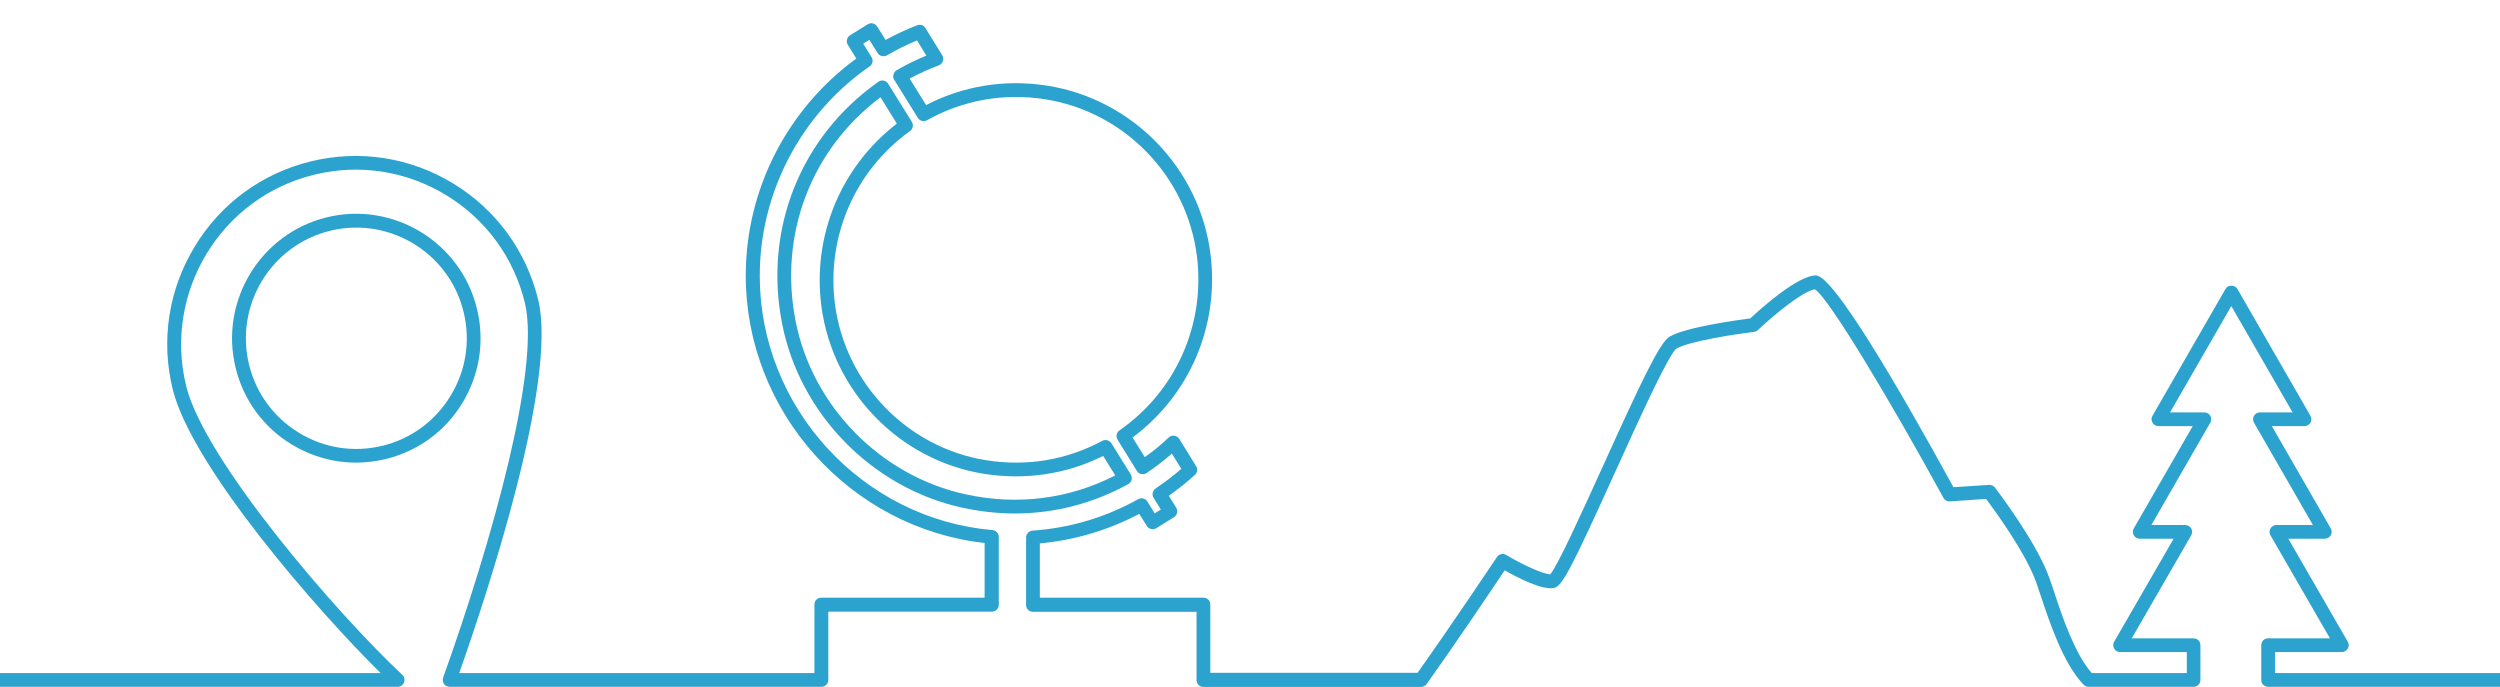 <?xml version="1.0" encoding="UTF-8"?>
<!DOCTYPE svg PUBLIC "-//W3C//DTD SVG 1.1//EN" "http://www.w3.org/Graphics/SVG/1.1/DTD/svg11.dtd">
<svg xmlns:x="http://ns.adobe.com/Extensibility/1.0/" xmlns:i="http://ns.adobe.com/AdobeIllustrator/10.0/" xmlns:graph="http://ns.adobe.com/Graphs/1.0/" xmlns="http://www.w3.org/2000/svg" xmlns:xlink="http://www.w3.org/1999/xlink" version="1.1" id="Sekundar" x="0px" y="0px" width="182px" height="50px" viewBox="0 0 182 50" xml:space="preserve">
<switch>
	
	<g i:extraneous="self">
		<g id="Geo">
			<path fill="#2BA3CE" d="M33.67,29.32c1.25-2.07,1.63-4.5,1.05-6.85c-1.18-4.85-6.09-7.83-10.93-6.65     c-4.84,1.19-7.82,6.1-6.64,10.95c0.57,2.35,2.03,4.34,4.09,5.59c1.43,0.87,3.04,1.32,4.68,1.32c0.72,0,1.45-0.09,2.16-0.26     C30.44,32.84,32.42,31.39,33.67,29.32z M27.85,32.45c-2.09,0.51-4.25,0.18-6.08-0.94c-1.84-1.12-3.13-2.88-3.64-4.97     c-1.05-4.32,1.59-8.68,5.9-9.74c0.64-0.16,1.28-0.23,1.91-0.23c3.62,0,6.92,2.47,7.81,6.14c0.51,2.09,0.18,4.25-0.94,6.09     C31.7,30.64,29.94,31.94,27.85,32.45z"></path>
			<path fill="#2BA3CE" d="M165.63,49v-1.53h4.86c0.18,0,0.34-0.1,0.43-0.25c0.09-0.15,0.09-0.35,0-0.5l-4.33-7.5h2.66     c0.18,0,0.34-0.1,0.43-0.25s0.09-0.35,0-0.5l-4.29-7.45h2.38c0.18,0,0.34-0.1,0.43-0.25c0.09-0.15,0.09-0.35,0-0.5l-5.32-9.24     c-0.18-0.31-0.69-0.31-0.86,0l-5.32,9.24c-0.09,0.15-0.09,0.35,0,0.5c0.09,0.15,0.25,0.25,0.43,0.25h2.5l-4.29,7.45     c-0.09,0.15-0.09,0.35,0,0.5s0.25,0.25,0.43,0.25h2.47l-4.33,7.5c-0.09,0.15-0.09,0.35,0,0.5c0.09,0.15,0.25,0.25,0.43,0.25h4.86     V49h-6.92c-1.25-1.42-2.15-4.12-2.75-5.94c-0.13-0.38-0.24-0.73-0.35-1.02c-0.93-2.6-3.83-6.39-3.95-6.55     c-0.1-0.13-0.27-0.2-0.43-0.19l-2.59,0.17c-3.89-7.1-8.73-15.42-10.01-15.42c-1.32,0-4,2.4-4.78,3.13     c-0.92,0.12-4.63,0.62-5.86,1.32c-0.72,0.41-2.05,3.22-4.91,9.53c-1.45,3.19-3.24,7.14-3.79,7.78c-0.53-0.01-2.04-0.71-3.21-1.41     c-0.23-0.14-0.52-0.07-0.67,0.15c-0.03,0.05-3.27,4.89-5.78,8.43H88.11v-4.97c0-0.28-0.22-0.5-0.5-0.5H75.7v-3.95     c2.55-0.24,4.98-0.96,7.24-2.15l0.55,0.88c0.15,0.23,0.45,0.31,0.69,0.16l1.29-0.8c0.11-0.07,0.19-0.18,0.22-0.31     c0.03-0.13,0.01-0.27-0.06-0.38l-0.54-0.87c0.67-0.47,1.31-0.98,1.9-1.52c0.18-0.16,0.22-0.43,0.09-0.63l-1.23-1.99     c-0.08-0.13-0.21-0.21-0.36-0.23c-0.15-0.02-0.3,0.03-0.41,0.13c-0.52,0.5-1.1,0.98-1.74,1.43l-0.89-1.43     c4.15-3.08,6.32-8.13,5.68-13.31C87.36,12.26,82.45,7.2,76.2,6.23c-3.06-0.47-6.08,0.02-8.78,1.42l-1.2-1.93     c0.71-0.38,1.42-0.7,2.12-0.96c0.14-0.05,0.25-0.16,0.3-0.31c0.05-0.14,0.03-0.3-0.05-0.43l-1.22-1.98     c-0.13-0.21-0.38-0.29-0.61-0.2c-0.77,0.3-1.54,0.66-2.29,1.07l-0.61-0.98c-0.15-0.23-0.45-0.31-0.69-0.16l-1.29,0.8     c-0.11,0.07-0.19,0.18-0.22,0.31c-0.03,0.13-0.01,0.27,0.06,0.38l0.62,1c-5.05,3.69-8.05,9.56-8.05,15.81     c0,9.91,7.6,18.37,17.39,19.46v3.98H59.79c-0.28,0-0.5,0.22-0.5,0.5V49H33.43c2-5.66,7.19-21.28,5.75-27.18     c-0.87-3.56-3.07-6.57-6.2-8.47c-3.13-1.9-6.81-2.47-10.36-1.6c-3.55,0.87-6.56,3.07-8.45,6.21c-1.9,3.13-2.47,6.82-1.6,10.37     C13.96,33.98,23.15,44.51,27.71,49H0v1h28.95c0.21,0,0.39-0.13,0.46-0.32c0.08-0.19,0.03-0.41-0.12-0.55     c-4.79-4.48-14.43-15.65-15.74-21.04c-1.66-6.81,2.52-13.71,9.32-15.37c3.29-0.81,6.7-0.28,9.6,1.48     c2.9,1.76,4.94,4.55,5.74,7.85c1.14,4.68-2.33,17.16-5.95,27.28c-0.05,0.15-0.03,0.32,0.06,0.46c0.09,0.13,0.25,0.21,0.41,0.21     h27.07c0.28,0,0.5-0.22,0.5-0.5v-4.97h11.91c0.28,0,0.5-0.22,0.5-0.5v-4.94c0-0.26-0.2-0.48-0.46-0.5     c-9.5-0.82-16.94-8.95-16.94-18.5c0-6.07,2.99-11.78,8-15.26c0.22-0.15,0.28-0.45,0.14-0.67l-0.61-0.98l0.45-0.28l0.6,0.96     c0.14,0.23,0.44,0.3,0.68,0.17c0.71-0.42,1.45-0.78,2.19-1.09l0.68,1.11c-0.72,0.29-1.45,0.65-2.16,1.06     c-0.12,0.07-0.2,0.18-0.23,0.31C65,5.55,65.02,5.69,65.1,5.81l1.72,2.77c0.14,0.23,0.43,0.3,0.67,0.17     c2.61-1.46,5.57-1.99,8.56-1.53c5.81,0.9,10.37,5.61,11.09,11.46c0.61,4.97-1.55,9.81-5.64,12.65c-0.22,0.15-0.28,0.45-0.14,0.68     l1.41,2.28c0.07,0.12,0.19,0.2,0.32,0.22c0.13,0.03,0.27,0,0.38-0.07c0.66-0.45,1.28-0.92,1.84-1.42l0.69,1.11     c-0.58,0.51-1.21,0.98-1.87,1.43c-0.22,0.15-0.29,0.45-0.15,0.68l0.53,0.85l-0.45,0.28l-0.53-0.86c-0.14-0.23-0.43-0.3-0.67-0.17     c-2.38,1.33-4.97,2.1-7.7,2.29c-0.26,0.02-0.46,0.24-0.46,0.5v4.91c0,0.28,0.22,0.5,0.5,0.5h11.91v4.97c0,0.28,0.22,0.5,0.5,0.5     h15.84c0.16,0,0.31-0.08,0.41-0.21c2.13-2.99,4.84-7.02,5.68-8.28c0.94,0.53,2.72,1.46,3.59,1.28c0.59-0.12,1.21-1.29,4.41-8.34     c1.65-3.64,3.91-8.63,4.5-9.08c0.98-0.56,4.41-1.07,5.65-1.22c0.11-0.01,0.21-0.06,0.28-0.13c1.27-1.2,3.36-2.88,4.16-2.97     c1,0.63,5.51,8.15,9.35,15.18c0.09,0.17,0.27,0.27,0.47,0.26l2.64-0.18c0.62,0.83,2.89,3.94,3.64,6.06c0.1,0.28,0.21,0.62,0.34,1     c0.65,1.96,1.64,4.93,3.12,6.47c0.09,0.1,0.22,0.15,0.36,0.15h7.64c0.28,0,0.5-0.22,0.5-0.5v-2.53c0-0.28-0.22-0.5-0.5-0.5h-4.5     l4.33-7.5c0.09-0.15,0.09-0.35,0-0.5s-0.25-0.25-0.43-0.25h-2.47l4.29-7.45c0.09-0.15,0.09-0.35,0-0.5s-0.25-0.25-0.43-0.25h-2.5     l4.46-7.74l4.46,7.74h-2.38c-0.18,0-0.34,0.1-0.43,0.25s-0.09,0.35,0,0.5l4.29,7.45h-2.66c-0.18,0-0.34,0.1-0.43,0.25     c-0.09,0.15-0.09,0.35,0,0.5l4.33,7.5h-4.5c-0.28,0-0.5,0.22-0.5,0.5v2.53c0,0.28,0.22,0.5,0.5,0.5H182v-1H165.63z"></path>
			<path fill="#2BA3CE" d="M66.25,9.54c0.21-0.15,0.27-0.45,0.13-0.67L64.66,6.1c-0.07-0.12-0.19-0.2-0.32-0.23     c-0.14-0.03-0.27,0-0.39,0.08c-5.68,4-8.37,10.76-7.01,17.63c1.3,6.59,6.59,11.97,13.16,13.39c1.27,0.27,2.53,0.41,3.78,0.41     c2.88,0,5.68-0.72,8.26-2.14c0.12-0.07,0.21-0.18,0.24-0.31s0.01-0.27-0.06-0.39l-1.41-2.27c-0.14-0.22-0.43-0.3-0.66-0.18     c-2.59,1.4-5.52,1.89-8.48,1.41c-5.7-0.91-10.22-5.57-10.98-11.32C60.14,17.26,62.23,12.42,66.25,9.54z M59.8,22.31     c0.82,6.19,5.67,11.19,11.81,12.18c3.02,0.48,6.02,0.04,8.7-1.3l0.88,1.42c-3.36,1.72-7.12,2.2-10.88,1.38     c-6.19-1.34-11.17-6.41-12.39-12.61c-1.24-6.3,1.12-12.5,6.18-16.3l1.19,1.92C61.22,12.13,59.12,17.18,59.8,22.31z"></path>
		</g>
	</g>
</switch>

</svg>
